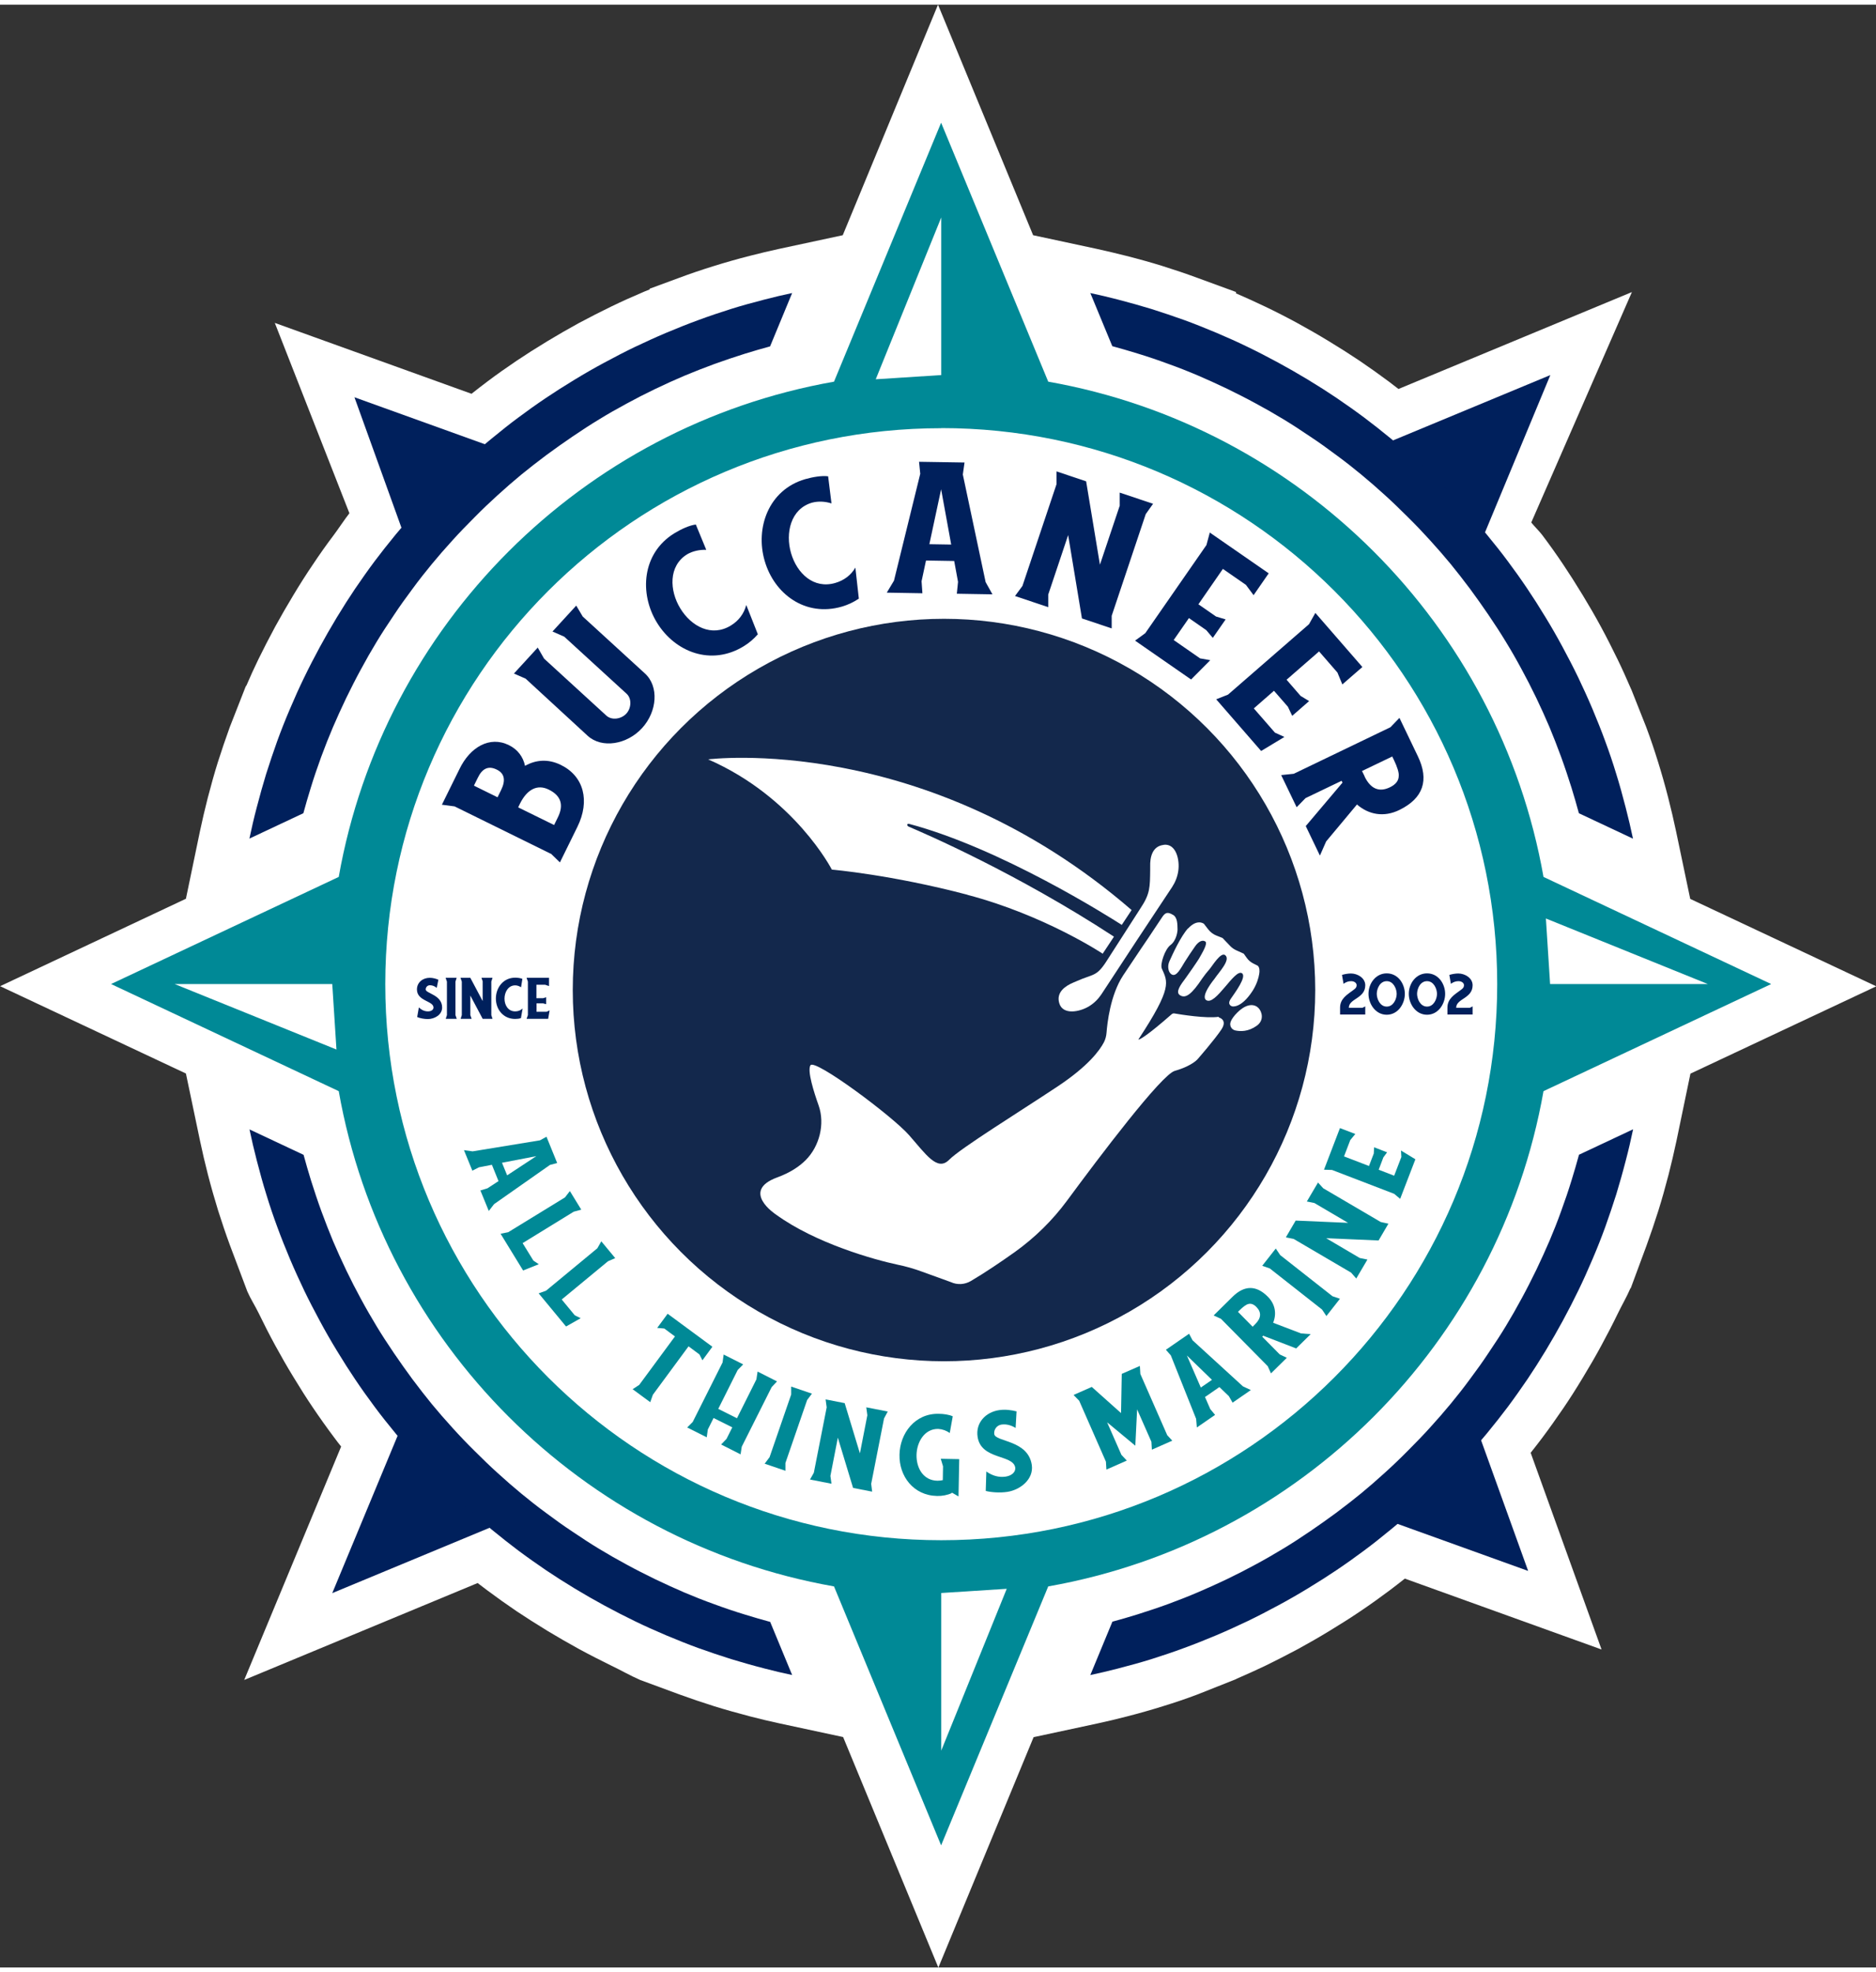 <?xml version="1.0" encoding="UTF-8"?>
<svg xmlns="http://www.w3.org/2000/svg" width="156" height="164" viewBox="0 0 156.4 163.64">
  <rect x="0" y="0" width="156.4" height="163.64" fill="#333333" stroke="none"/>
  <defs>
    <style>
      .cls-1 {
        fill: #00205c;
      }

      .cls-2, .cls-3 {
        fill: #008996;
      }

      .cls-4, .cls-5 {
        fill: #fff;
      }

      .cls-6 {
        fill: #13284c;
      }

      .cls-5, .cls-3 {
        fill-rule: evenodd;
      }
    </style>
  </defs>
  <g>
    <g>
      <path class="cls-5" d="m140.91,74.54l-1.18-5.63c-.19-.9-.41-1.84-.65-2.78-.27-1.06-.56-2.07-.85-3-.3-.97-.63-1.95-.99-2.91l-1.22-3.08-.02-.04c-.38-.88-.76-1.73-1.15-2.53-.43-.88-.89-1.8-1.39-2.72-.47-.87-.98-1.75-1.51-2.62-.57-.94-1.12-1.8-1.63-2.56-.57-.85-1.16-1.68-1.75-2.46-.19-.26-.7-.77-.91-1.04l8.39-19.21-19.46,8.08c-.27-.21-.53-.41-.78-.6-.79-.59-1.62-1.18-2.46-1.75-.76-.51-1.62-1.06-2.56-1.63-.87-.53-1.76-1.04-2.62-1.51-.92-.5-1.84-.97-2.72-1.39-.77-.37-1.59-.74-2.42-1.1l.03-.1-3.25-1.19c-.95-.35-1.93-.68-2.92-.99-.93-.29-1.94-.57-3-.84-.82-.21-1.64-.4-2.45-.58l-5.31-1.14L78.2,0l-7.94,19.22-5.31,1.14c-.79.17-1.62.37-2.44.58-1.06.27-2.07.56-3,.85-.97.3-1.95.63-2.91.99l-2.44.9v.06c-.14.06-.28.12-.42.17-.97.41-1.9.83-2.79,1.26-.89.43-1.8.9-2.72,1.39-.86.47-1.74.98-2.62,1.51-.94.57-1.8,1.12-2.56,1.63-.84.57-1.67,1.15-2.46,1.75-.41.31-.84.64-1.28.99l-16.4-5.91,6.22,15.87c-.35.44-.99,1.4-1.3,1.81-.59.78-1.18,1.61-1.75,2.47-.51.75-1.06,1.61-1.63,2.56-.53.88-1.04,1.76-1.51,2.62-.5.93-.97,1.84-1.4,2.72-.34.7-.67,1.42-.98,2.15l-.08.12-1.32,3.37c-.35.96-.68,1.94-.99,2.91-.29.92-.57,1.93-.85,3-.24.94-.46,1.88-.65,2.78l-1.17,5.63-15.49,7.29,15.49,7.28,1.18,5.63c.19.91.41,1.84.65,2.78.27,1.05.56,2.06.85,3,.31.98.64,1.96.99,2.91l1.45,3.85h0c.27.62.66,1.22.94,1.8.43.89.9,1.81,1.39,2.71.47.86.97,1.74,1.51,2.62.57.94,1.12,1.81,1.63,2.56.56.83,1.15,1.66,1.75,2.46.19.26.39.52.6.78l-8.08,19.46,19.46-8.08c.27.21.53.41.79.6.79.59,1.62,1.18,2.46,1.75.75.5,1.61,1.05,2.56,1.63.88.53,1.76,1.04,2.62,1.51.92.5,1.84.97,2.72,1.4.78.37,1.57.83,2.4,1.19h0s3.25,1.2,3.25,1.2c.96.35,1.94.68,2.92.99.93.29,1.94.57,3,.85.82.21,1.64.41,2.44.58l5.31,1.14,7.94,19.22,7.94-19.21,5.31-1.14c.8-.17,1.62-.37,2.44-.58,1.06-.27,2.07-.56,3-.85.98-.3,1.96-.63,2.91-.99l3.25-1.29h-.03c.84-.36,1.65-.73,2.43-1.1.88-.43,1.8-.9,2.72-1.39.86-.47,1.75-.98,2.62-1.51.94-.57,1.81-1.12,2.56-1.63.85-.57,1.67-1.16,2.46-1.75.41-.31.84-.64,1.28-.99l16.4,5.91-5.91-16.4c.35-.44.68-.87.99-1.28.6-.8,1.18-1.63,1.75-2.46.51-.75,1.06-1.61,1.63-2.56.53-.87,1.04-1.75,1.51-2.62.5-.92.97-1.83,1.4-2.72.34-.7.71-1.32,1.03-2.06l.04-.04,1.31-3.54c.35-.96.68-1.94.99-2.92.29-.92.57-1.93.85-3,.24-.95.46-1.88.65-2.78l1.17-5.63,15.49-7.28-15.49-7.28Z"/>
      <g>
        <path class="cls-1" d="m114.38,125.89l13.02,4.69-4.69-13.02c-2.48,3.06-5.28,5.85-8.33,8.33h0Zm8.57-79.84l6.3-15.17-15.17,6.3c3.27,2.62,6.25,5.6,8.88,8.88h0Zm-80.38-8.63l-13.02-4.69,4.69,13.02c2.48-3.06,5.28-5.85,8.33-8.33h0Zm-8.57,79.84l-6.3,15.17,15.17-6.3c-3.27-2.62-6.25-5.6-8.88-8.88h0Z"/>
        <path class="cls-1" d="m66.05,139.26c-.76-.16-1.52-.34-2.29-.54-1.01-.26-1.95-.53-2.81-.79-.92-.29-1.83-.6-2.73-.92h0c-.88-.32-1.77-.68-2.68-1.06-.92-.39-1.79-.78-2.61-1.18-.83-.4-1.68-.84-2.55-1.31-.81-.44-1.63-.91-2.46-1.41-.89-.54-1.69-1.05-2.4-1.53-.79-.54-1.56-1.08-2.31-1.64-.69-.52-1.43-1.1-2.22-1.75-.77-.64-1.48-1.25-2.14-1.85-.73-.67-1.42-1.32-2.05-1.95-.63-.63-1.28-1.32-1.95-2.05-.6-.66-1.22-1.37-1.85-2.14-.65-.79-1.24-1.53-1.75-2.22-.56-.75-1.11-1.52-1.64-2.31-.48-.71-.99-1.51-1.53-2.4-.5-.82-.97-1.64-1.41-2.46-.47-.87-.91-1.72-1.31-2.55-.39-.82-.79-1.69-1.18-2.61-.38-.91-.74-1.8-1.06-2.68h0c-.33-.89-.64-1.8-.92-2.73-.27-.86-.53-1.8-.79-2.81-.23-.88-.43-1.75-.61-2.6l4.51,2.12c.18.67.39,1.39.62,2.14.27.85.55,1.7.86,2.55h0c.32.88.65,1.71.98,2.51.33.78.7,1.59,1.1,2.43.4.83.81,1.63,1.22,2.38.43.8.88,1.57,1.32,2.3.41.68.89,1.42,1.44,2.23.49.72,1,1.44,1.53,2.16.58.77,1.12,1.47,1.63,2.09.53.64,1.1,1.3,1.73,1.99.56.62,1.17,1.26,1.83,1.91.66.66,1.29,1.27,1.91,1.83.69.63,1.35,1.2,1.99,1.73.62.51,1.31,1.06,2.09,1.63.71.53,1.43,1.05,2.16,1.53.81.55,1.55,1.03,2.23,1.44.74.45,1.51.89,2.31,1.32.75.41,1.54.81,2.38,1.22.84.4,1.65.77,2.42,1.1.8.34,1.63.67,2.5.98h0c.84.31,1.69.6,2.55.86.74.23,1.44.43,2.1.61l1.84,4.45h0ZM20.79,69.54c.18-.86.38-1.73.61-2.6.26-1.01.53-1.95.79-2.81.29-.92.6-1.83.92-2.73h0c.32-.88.67-1.77,1.06-2.68.39-.92.78-1.79,1.18-2.61.4-.83.84-1.68,1.31-2.55.44-.81.91-1.63,1.41-2.46.54-.89,1.05-1.69,1.53-2.4.54-.79,1.08-1.56,1.64-2.31.52-.69,1.1-1.43,1.75-2.22.64-.77,1.25-1.48,1.85-2.14.67-.73,1.32-1.42,1.95-2.05.63-.63,1.32-1.28,2.05-1.95.66-.6,1.37-1.22,2.14-1.85.79-.65,1.53-1.24,2.22-1.75.75-.56,1.52-1.11,2.31-1.64.71-.48,1.51-.99,2.4-1.53.82-.5,1.64-.97,2.46-1.41.87-.47,1.72-.91,2.55-1.31.82-.39,1.69-.79,2.61-1.18.91-.38,1.8-.74,2.68-1.06h0c.89-.33,1.81-.64,2.73-.93.86-.27,1.8-.53,2.81-.79.77-.2,1.54-.38,2.29-.54l-1.84,4.45c-.66.18-1.37.38-2.1.61-.85.27-1.7.55-2.55.86h0c-.87.32-1.71.65-2.5.98-.78.33-1.59.7-2.43,1.1-.83.4-1.63.81-2.38,1.22-.8.43-1.57.87-2.3,1.32-.68.41-1.42.89-2.23,1.44-.72.49-1.44,1-2.16,1.53-.77.58-1.47,1.12-2.09,1.63-.64.53-1.3,1.1-1.99,1.73-.62.56-1.26,1.17-1.91,1.83-.66.66-1.27,1.29-1.83,1.91-.63.69-1.2,1.35-1.73,1.99-.51.62-1.06,1.31-1.63,2.09-.53.71-1.05,1.43-1.53,2.16-.55.81-1.03,1.55-1.44,2.23-.45.74-.89,1.51-1.32,2.31-.41.75-.81,1.54-1.22,2.38-.4.84-.77,1.65-1.1,2.42-.34.8-.67,1.63-.99,2.5h0c-.31.85-.6,1.7-.86,2.55-.23.75-.44,1.46-.62,2.13l-4.51,2.12h0ZM90.89,24.04c.76.16,1.52.34,2.29.54,1.01.26,1.95.53,2.81.79.92.29,1.83.6,2.73.92h0c.88.32,1.77.68,2.68,1.06.92.39,1.79.78,2.61,1.18.83.4,1.68.84,2.55,1.31.81.44,1.63.91,2.46,1.41.89.54,1.69,1.05,2.4,1.53.79.54,1.56,1.08,2.31,1.64.69.52,1.43,1.1,2.22,1.75.77.64,1.48,1.25,2.14,1.85.73.67,1.42,1.32,2.05,1.95.63.63,1.28,1.32,1.95,2.05.6.66,1.22,1.37,1.85,2.14.65.79,1.24,1.53,1.75,2.22.56.75,1.11,1.52,1.64,2.31.48.71.99,1.51,1.53,2.4.5.82.97,1.64,1.41,2.46.47.87.91,1.72,1.31,2.55.39.82.79,1.69,1.18,2.61.38.91.74,1.8,1.06,2.68h0c.33.89.64,1.8.92,2.73.27.86.53,1.8.79,2.81.23.88.43,1.75.61,2.6l-4.51-2.12c-.18-.67-.39-1.39-.62-2.14-.27-.85-.55-1.7-.86-2.55h0c-.32-.88-.65-1.71-.98-2.51-.33-.78-.7-1.59-1.1-2.43-.4-.83-.81-1.63-1.22-2.38-.43-.8-.87-1.57-1.32-2.3-.41-.68-.89-1.42-1.44-2.23-.49-.72-1-1.44-1.53-2.16-.58-.77-1.12-1.47-1.63-2.09-.53-.64-1.1-1.3-1.73-1.99-.56-.62-1.17-1.26-1.83-1.91-.66-.66-1.29-1.27-1.91-1.83-.69-.63-1.35-1.2-1.99-1.73-.62-.51-1.31-1.06-2.09-1.63-.71-.53-1.43-1.05-2.16-1.53-.81-.55-1.55-1.03-2.23-1.44-.74-.45-1.51-.89-2.31-1.32-.75-.41-1.54-.81-2.38-1.22-.84-.4-1.65-.77-2.42-1.1-.8-.34-1.63-.67-2.5-.98h0c-.84-.31-1.69-.6-2.55-.86-.74-.23-1.44-.43-2.1-.61l-1.84-4.45h0Zm45.26,69.72c-.18.86-.38,1.73-.61,2.6-.26,1.01-.53,1.95-.79,2.81-.29.92-.6,1.83-.92,2.73h0c-.32.88-.67,1.77-1.06,2.68-.39.92-.78,1.79-1.18,2.61-.4.83-.84,1.68-1.31,2.55-.44.81-.91,1.63-1.41,2.46-.54.89-1.05,1.69-1.53,2.4-.54.79-1.08,1.56-1.64,2.31-.52.69-1.1,1.43-1.75,2.22-.64.77-1.25,1.48-1.85,2.14-.67.73-1.32,1.42-1.95,2.05-.63.63-1.32,1.28-2.05,1.95-.66.6-1.37,1.22-2.14,1.85-.79.65-1.53,1.24-2.22,1.75-.75.56-1.52,1.11-2.31,1.64-.71.48-1.51.99-2.4,1.53-.82.5-1.64.97-2.46,1.41-.87.47-1.72.91-2.55,1.31-.82.39-1.69.79-2.61,1.18-.91.38-1.8.74-2.68,1.06h0c-.89.33-1.81.64-2.73.93-.86.27-1.8.53-2.81.79-.77.2-1.54.38-2.29.54l1.84-4.45c.66-.18,1.37-.38,2.1-.61.85-.27,1.7-.55,2.55-.86h0c.87-.32,1.71-.65,2.5-.99.78-.33,1.59-.7,2.43-1.1.83-.4,1.63-.81,2.38-1.22.8-.43,1.57-.88,2.3-1.32.68-.41,1.42-.89,2.23-1.44.72-.49,1.44-1,2.16-1.53.77-.58,1.47-1.12,2.09-1.63.64-.53,1.3-1.1,1.99-1.73.62-.56,1.26-1.17,1.91-1.83.66-.66,1.27-1.29,1.83-1.91.63-.69,1.2-1.35,1.73-1.99.51-.62,1.06-1.31,1.63-2.09.53-.71,1.05-1.43,1.53-2.16.55-.81,1.03-1.55,1.44-2.23.45-.74.89-1.51,1.32-2.31.41-.75.81-1.54,1.22-2.38.4-.84.77-1.65,1.1-2.42.34-.8.67-1.63.98-2.5h0c.31-.85.6-1.7.86-2.55.23-.75.44-1.46.62-2.13l4.51-2.12h0Z"/>
        <path class="cls-3" d="m78.47,35.3c25.61,0,46.35,20.75,46.35,46.36s-20.75,46.36-46.35,46.36-46.35-20.75-46.35-46.36,20.75-46.35,46.35-46.35h0Zm50.21,55.28l18.98-8.93-18.98-8.93c-3.71-21.01-20.28-37.58-41.29-41.29l-8.93-21.59-8.93,21.59c-21.01,3.71-37.58,20.28-41.29,41.29l-18.98,8.93,18.98,8.93c3.71,21.01,20.28,37.58,41.29,41.29l8.93,21.59,8.93-21.59c21.01-3.71,37.58-20.28,41.29-41.29h0Zm-114.13-8.93h13.15l.35,5.46-13.49-5.46h0Zm63.92,50.77l5.46-.35-5.46,13.49v-13.15h0Zm50.42-56.23l13.49,5.46h-13.15l-.35-5.46h0Zm-50.42-58.46v13.15l-5.46.35,5.46-13.49h0Z"/>
        <g>
          <path class="cls-1" d="m36.55,81.28l-.14.69c-.18-.15-.37-.22-.57-.22s-.35.16-.35.35c0,.34,1.37.44,1.37,1.51,0,.61-.64.96-1.19.96-.31,0-.67-.07-.89-.17l.14-.8c.23.22.48.33.76.33s.46-.14.46-.32c0-.57-1.38-.52-1.38-1.51,0-.58.48-.97,1.07-.97.25,0,.51.07.71.16Z"/>
          <path class="cls-1" d="m37.26,84.24v-2.79l-.11-.32h.92l-.1.32v2.79l.11.31h-.92l.1-.31Z"/>
          <path class="cls-1" d="m40.25,81.45l-.11-.32h.92l-.1.32v2.79l.1.31h-.82l-1.03-1.94v1.63l.11.31h-.92l.1-.31v-2.79l-.11-.32h.82l1.03,1.94v-1.63Z"/>
          <path class="cls-1" d="m43.57,83.69l-.14.8c-.15.05-.31.07-.48.07-1,0-1.61-.8-1.61-1.7s.61-1.74,1.61-1.74c.2,0,.44.03.6.1l-.11.7c-.15-.1-.32-.16-.49-.16-.58,0-.89.57-.89,1.11s.3,1.06.89,1.06c.24,0,.45-.08.62-.24Z"/>
          <path class="cls-1" d="m43.9,84.55l.11-.31v-2.79l-.11-.32h1.87v.69l-.32-.11h-.73v1.12h.56l.25-.08v.58l-.25-.07h-.55v.7h.84l.25-.11-.12.7h-1.78Z"/>
        </g>
        <g>
          <path class="cls-1" d="m113.82,83.5v.69h-2.1v-.57c0-.75.58-1.08,1.12-1.48.15-.11.26-.2.26-.4,0-.17-.18-.33-.46-.33-.22,0-.43.07-.63.22l-.13-.74c.22-.07.5-.12.75-.12.54,0,1.19.37,1.19.98,0,1.12-1.37,1.1-1.37,1.88h1.14l.24-.12Z"/>
          <path class="cls-1" d="m115.61,80.76c.95,0,1.51.88,1.51,1.71s-.57,1.74-1.51,1.74-1.52-.91-1.52-1.74c0-.88.61-1.71,1.52-1.71Zm0,2.77c.57,0,.83-.65.83-1.06s-.26-1.06-.83-1.06-.83.63-.83,1.06c0,.41.26,1.06.83,1.06Z"/>
          <path class="cls-1" d="m118.97,80.76c.95,0,1.51.88,1.51,1.71s-.57,1.74-1.51,1.74-1.52-.91-1.52-1.74c0-.88.61-1.71,1.52-1.71Zm0,2.77c.57,0,.83-.65.83-1.06s-.26-1.06-.83-1.06-.83.63-.83,1.06c0,.41.26,1.06.83,1.06Z"/>
          <path class="cls-1" d="m122.77,83.5v.69h-2.1v-.57c0-.75.58-1.08,1.12-1.48.15-.11.26-.2.26-.4,0-.17-.18-.33-.46-.33-.22,0-.43.07-.63.22l-.13-.74c.22-.07.5-.12.75-.12.54,0,1.19.37,1.19.98,0,1.12-1.37,1.1-1.37,1.88h1.14l.24-.12Z"/>
        </g>
        <g>
          <circle class="cls-6" cx="78.7" cy="82.15" r="30.95"/>
          <path class="cls-4" d="m80.64,74.21c6.46,1.7,11.29,4.91,11.29,4.91l.94-1.42c-8.16-5.33-15.84-8.63-17.11-9.17-.1-.04-.15-.14-.11-.2.02-.04.08-.05.15-.03,7.63,2.03,16.58,7.69,17.72,8.42l.82-1.24c-17.21-14.88-35.3-12.56-35.3-12.56,7.22,3.16,10.31,9.19,10.31,9.19,0,0,4.95.42,11.32,2.1Z"/>
          <path class="cls-4" d="m97.01,70.05c-.97.11-1.14,1.07-1.12,1.8,0,.09,0,.19,0,.28-.02,1.44,0,1.99-.8,3.19l-2.91,4.53c-.79,1.2-1.08.96-2.4,1.55-.09.04-.17.08-.26.11-.68.28-1.49.81-1.21,1.74.3,1.01,1.71.73,2.49.25.41-.25.75-.59,1.02-.99l2.94-4.48,2.96-4.47c.26-.4.44-.85.51-1.33.14-.91-.17-2.31-1.21-2.19Z"/>
          <path class="cls-4" d="m101.61,84.38c-1.03.16-3.19-.19-3.71-.28-.07-.01-.15.01-.21.06-2.02,1.77-2.59,2.07-2.75,2.12-.02,0-.03-.02-.02-.03,2.85-4.34,2.43-4.77,1.94-5.89-.16-.36.26-1.62.72-1.96.51-.38.6-1.17.59-1.32-.01-.41,0-.96-.36-1.19,0,0,0,0-.01,0-.54-.34-.72-.1-.93.21l-1.15,1.73s-.79,1.15-2.09,3.11c-1.07,1.63-1.32,4-1.38,4.77-.02.27-.09.54-.21.78-.35.68-1.29,1.98-3.84,3.68-3.31,2.2-8.1,5.15-9.08,6.14-.98.99-1.94-.48-3.34-2.07-1.4-1.59-7.84-6.38-8.21-5.82-.29.45.29,2.26.68,3.36.54,1.53.07,3.4-1.08,4.55-.54.54-1.3,1.05-2.37,1.44-3.1,1.14-.12,3.09-.12,3.09,3.33,2.42,8.23,3.78,10.16,4.19.68.14,1.35.33,2,.57l2.43.88c.54.25,1.16.21,1.67-.09,1.19-.7,2.53-1.61,3.67-2.42,1.66-1.19,3.13-2.63,4.34-4.27,2.72-3.69,7.88-10.52,8.99-10.83,1.53-.44,1.95-1.03,1.95-1.03,0,0,1.37-1.57,1.93-2.41s-.22-1.02-.22-1.02Z"/>
          <path class="cls-4" d="m99.05,77c-.62.68-1.31,2.2-1.56,2.76-.09.2-.12.43-.08.64.03.18.11.36.29.46.39.2.75-.54,1.06-1.04.28-.45.58-.89.88-1.32.28-.4.6-.55.84-.4s-.25.95-.52,1.43c-.11.19-.95,1.41-1.09,1.59-.45.6-.9,1.2-.5,1.46.49.32,1.01-.12,1.87-1.41.15-.22.41-.55.59-.75.25-.29.94-1.46,1.31-1.18.49.39-.52,1.42-.9,1.99,0,0-1.18,1.42-.68,1.76.77.52,2.37-2.64,2.98-2.24.42.28-.58,1.62-.93,2.13-.35.52.11.63.11.63,0,0,.73.21,1.7-1.28.36-.56.51-1.1.56-1.43.04-.21.04-.55-.13-.68l-.36-.18c-.22-.11-.41-.27-.55-.47l-.25-.35-.64-.29c-.17-.08-.33-.19-.46-.32l-.67-.7-.53-.21c-.25-.1-.47-.27-.64-.48l-.38-.49s-.55-.45-1.32.39Z"/>
          <path class="cls-4" d="m103.15,84.03c-.29.29-.46.54-.54.74-.14.32.04.68.38.75.42.09,1.08.11,1.78-.39.66-.47.43-1.2.14-1.49s-.91-.45-1.76.39Z"/>
        </g>
        <g>
          <path class="cls-1" d="m45.92,70.79l-8.02-3.95-1.06-.14,1.46-2.96c.89-1.86,2.54-2.79,4.12-2.01.74.36,1.2.99,1.35,1.73.9-.51,1.94-.6,3-.07,1.91.94,2.43,2.99,1.37,5.15l-1.46,2.97-.75-.73Zm-4.44-4.71l.29-.59c.41-.83.29-1.41-.36-1.72-.69-.34-1.21-.1-1.59.71l-.31.63,1.97.97Zm4.71,2.32l.32-.65c.51-1.03.26-1.81-.76-2.31-.97-.48-1.82,0-2.4,1.17l-.15.31,2.99,1.47Z"/>
          <path class="cls-1" d="m42.85,55.76l1.98-2.16.53.92,5.19,4.75c.46.42,1.25.29,1.67-.17.41-.44.47-1.25.01-1.66l-5.19-4.75-.98-.43,1.98-2.16.54.91,5.19,4.75c1.18,1.08,1.02,3.17-.24,4.55-1.26,1.38-3.35,1.72-4.53.65l-5.18-4.77-.98-.43Z"/>
          <path class="cls-1" d="m62.22,50.06l.96,2.43c-.33.38-.72.72-1.18,1-2.71,1.66-5.72.49-7.23-1.97-1.49-2.43-1.25-5.79,1.45-7.45.56-.34,1.24-.66,1.79-.73l.87,2.11c-.56-.02-1.12.1-1.59.37-1.58.97-1.48,3.04-.57,4.52.91,1.49,2.6,2.41,4.21,1.42.64-.39,1.08-.96,1.28-1.69Z"/>
          <path class="cls-1" d="m71.31,46.92l.29,2.6c-.42.28-.89.51-1.4.66-3.05.89-5.65-1.04-6.45-3.81-.8-2.74.32-5.92,3.37-6.81.63-.18,1.38-.31,1.92-.24l.28,2.26c-.53-.17-1.11-.2-1.63-.06-1.78.52-2.23,2.54-1.74,4.21.49,1.68,1.88,3.01,3.69,2.48.72-.21,1.3-.64,1.68-1.29Z"/>
          <path class="cls-1" d="m80.41,38.18l-.14.99,1.9,8.97.57,1.02-2.97-.05.1-.99-.32-1.74-2.35-.04-.37,1.73.07,1-2.97-.05.6-1,2.19-8.91-.1-1,3.79.06Zm-1.11,6.83l-.84-4.61-.98,4.58,1.82.03Z"/>
          <path class="cls-1" d="m93.35,41.75v-1.07s2.78.93,2.78.93l-.61.86-2.84,8.48v1.05s-2.48-.83-2.48-.83l-1.15-6.95-1.66,4.96v1.05s-2.77-.93-2.77-.93l.62-.84,2.84-8.48v-1.07s2.47.83,2.47.83l1.15,6.95,1.66-4.95Z"/>
          <path class="cls-1" d="m94.63,53.02l.85-.62,5.1-7.35.28-1.04,4.91,3.4-1.26,1.82-.64-.86-1.92-1.33-2.04,2.95,1.47,1.02.8.24-1.07,1.54-.54-.64-1.45-1.01-1.27,1.83,2.2,1.53.85.15-1.6,1.61-4.67-3.24Z"/>
          <path class="cls-1" d="m101.4,57.91l.98-.39,6.75-5.87.53-.94,3.92,4.51-1.67,1.45-.41-.99-1.53-1.76-2.71,2.36,1.17,1.35.71.43-1.41,1.23-.36-.76-1.16-1.33-1.68,1.47,1.76,2.02.79.36-1.94,1.17-3.73-4.29Z"/>
          <path class="cls-1" d="m111.84,64.71l-3,1.44-.74.76-1.29-2.68,1.05-.11,8.06-3.88.75-.78,1.53,3.19c.97,2.01.45,3.51-1.52,4.48-1.31.65-2.59.39-3.55-.45l-2.57,3.08-.52,1.18-1.18-2.46,3.06-3.62-.08-.17Zm1.92-.37c.5,1.04,1.22,1.34,2.11.91.48-.23.73-.54.74-.93.04-.28-.14-.81-.4-1.35l-.14-.29-2.52,1.21.22.45Z"/>
        </g>
        <g>
          <path class="cls-2" d="m46.45,96.57l-.6.16-4.66,3.27-.44.57-.7-1.71.59-.18.92-.6-.55-1.36-1.08.21-.55.28-.7-1.71.72.1,5.62-.92.54-.3.89,2.19Zm-4.17,1.03l2.43-1.6-2.86.55.43,1.05Z"/>
          <path class="cls-2" d="m41.73,102.47l.64-.13,4.73-2.9.41-.53.95,1.55-.63.17-4.26,2.62.9,1.46.45.3-1.31.52-1.87-3.05Z"/>
          <path class="cls-2" d="m44.9,107.44l.62-.22,4.28-3.54.33-.58,1.16,1.4-.6.26-3.86,3.19,1.09,1.32.49.24-1.22.69-2.28-2.76Z"/>
          <path class="cls-2" d="m57.4,111.86l-2.97,4.03-.22.62-1.47-1.08.55-.36,2.98-4.04-.89-.66-.59-.05.87-1.18,3.73,2.75-.83,1.13-.25-.49-.9-.67Z"/>
          <path class="cls-2" d="m57.75,118.16l2.49-4.96.09-.66,1.63.82-.46.47-1.62,3.24,1.56.78,1.62-3.24.1-.65,1.62.82-.45.48-2.49,4.96-.1.64-1.62-.82.45-.47.48-.96-1.56-.78-.48.96-.09.65-1.63-.82.46-.46Z"/>
          <path class="cls-2" d="m64.15,121.12l1.81-5.25v-.66s1.73.59,1.73.59l-.4.53-1.81,5.25v.65s-1.73-.59-1.73-.59l.39-.52Z"/>
          <path class="cls-2" d="m72.31,117.6l-.09-.66,1.79.35-.31.58-1.07,5.45.08.65-1.59-.31-1.27-4.19-.62,3.19.09.65-1.79-.35.32-.57,1.07-5.45-.09-.66,1.59.31,1.27,4.19.62-3.18Z"/>
          <path class="cls-2" d="m78.6,123.02l.02-1.16-.19-.63,1.54.03-.06,3.11-.55-.32h-.01v.04c-.37.17-.8.25-1.23.24-1.98-.04-3.17-1.66-3.13-3.44.03-1.77,1.28-3.45,3.26-3.41.41,0,.88.07,1.18.21l-.25,1.39c-.28-.2-.62-.32-.96-.34-1.15-.02-1.79,1.1-1.81,2.17-.02,1.09.56,2.13,1.74,2.15.16,0,.32-.02.46-.05Z"/>
          <path class="cls-2" d="m84.75,117.26l-.08,1.4c-.39-.24-.79-.34-1.19-.28-.38.06-.64.42-.59.79.1.67,2.82.47,3.13,2.58.17,1.2-.98,2.08-2.05,2.24-.61.09-1.33.04-1.79-.08l.05-1.62c.52.37,1.05.5,1.59.43.56-.08.86-.41.82-.75-.16-1.12-2.86-.63-3.14-2.58-.17-1.15.66-2.06,1.82-2.22.5-.07,1.02,0,1.44.11Z"/>
          <path class="cls-2" d="m97.29,119.24l.44.48-1.7.75-.04-.66-1.19-2.7-.15,3.03-2.35-1.95,1.19,2.71.45.48-1.7.75-.04-.66-2.23-5.08-.47-.48,1.52-.67,2.44,2.18.06-3.27,1.51-.66.04.67,2.23,5.08Z"/>
          <path class="cls-2" d="m99.13,110.8l.29.55,4.2,3.84.66.31-1.52,1.05-.31-.54-.79-.76-1.2.83.44,1.01.4.48-1.52,1.05-.06-.72-2.11-5.29-.41-.47,1.94-1.34Zm1.91,3.85l-2.09-2.03,1.16,2.67.93-.64Z"/>
          <path class="cls-2" d="m105.24,111.06l1.45,1.47.59.28-1.32,1.3-.27-.6-3.9-3.95-.61-.28,1.57-1.55c.99-.98,1.98-.98,2.94-.02.64.64.75,1.44.45,2.18l2.33.89.8.06-1.21,1.19-2.75-1.06-.08.08Zm-.6-1.05c.51-.5.54-.99.11-1.43-.23-.24-.47-.32-.69-.25-.17.04-.45.25-.71.51l-.14.14,1.22,1.24.22-.22Z"/>
          <path class="cls-2" d="m110.22,108.79l-4.36-3.43-.63-.22,1.13-1.44.37.55,4.36,3.43.62.21-1.13,1.44-.36-.54Z"/>
          <path class="cls-2" d="m109.6,99.91l-.65-.13.93-1.58.44.48,4.79,2.81.64.14-.82,1.4-4.37-.19,2.8,1.65.64.13-.93,1.58-.43-.49-4.79-2.81-.65-.13.82-1.4,4.37.19-2.79-1.64Z"/>
          <path class="cls-2" d="m116.73,99.56l-.5-.42-5.18-1.99-.67-.02,1.33-3.47,1.28.49-.42.51-.52,1.36,2.08.8.4-1.04.03-.52,1.08.42-.31.42-.39,1.03,1.29.5.6-1.56-.03-.54,1.2.73-1.27,3.3Z"/>
        </g>
      </g>
    </g>
  </g>
</svg>